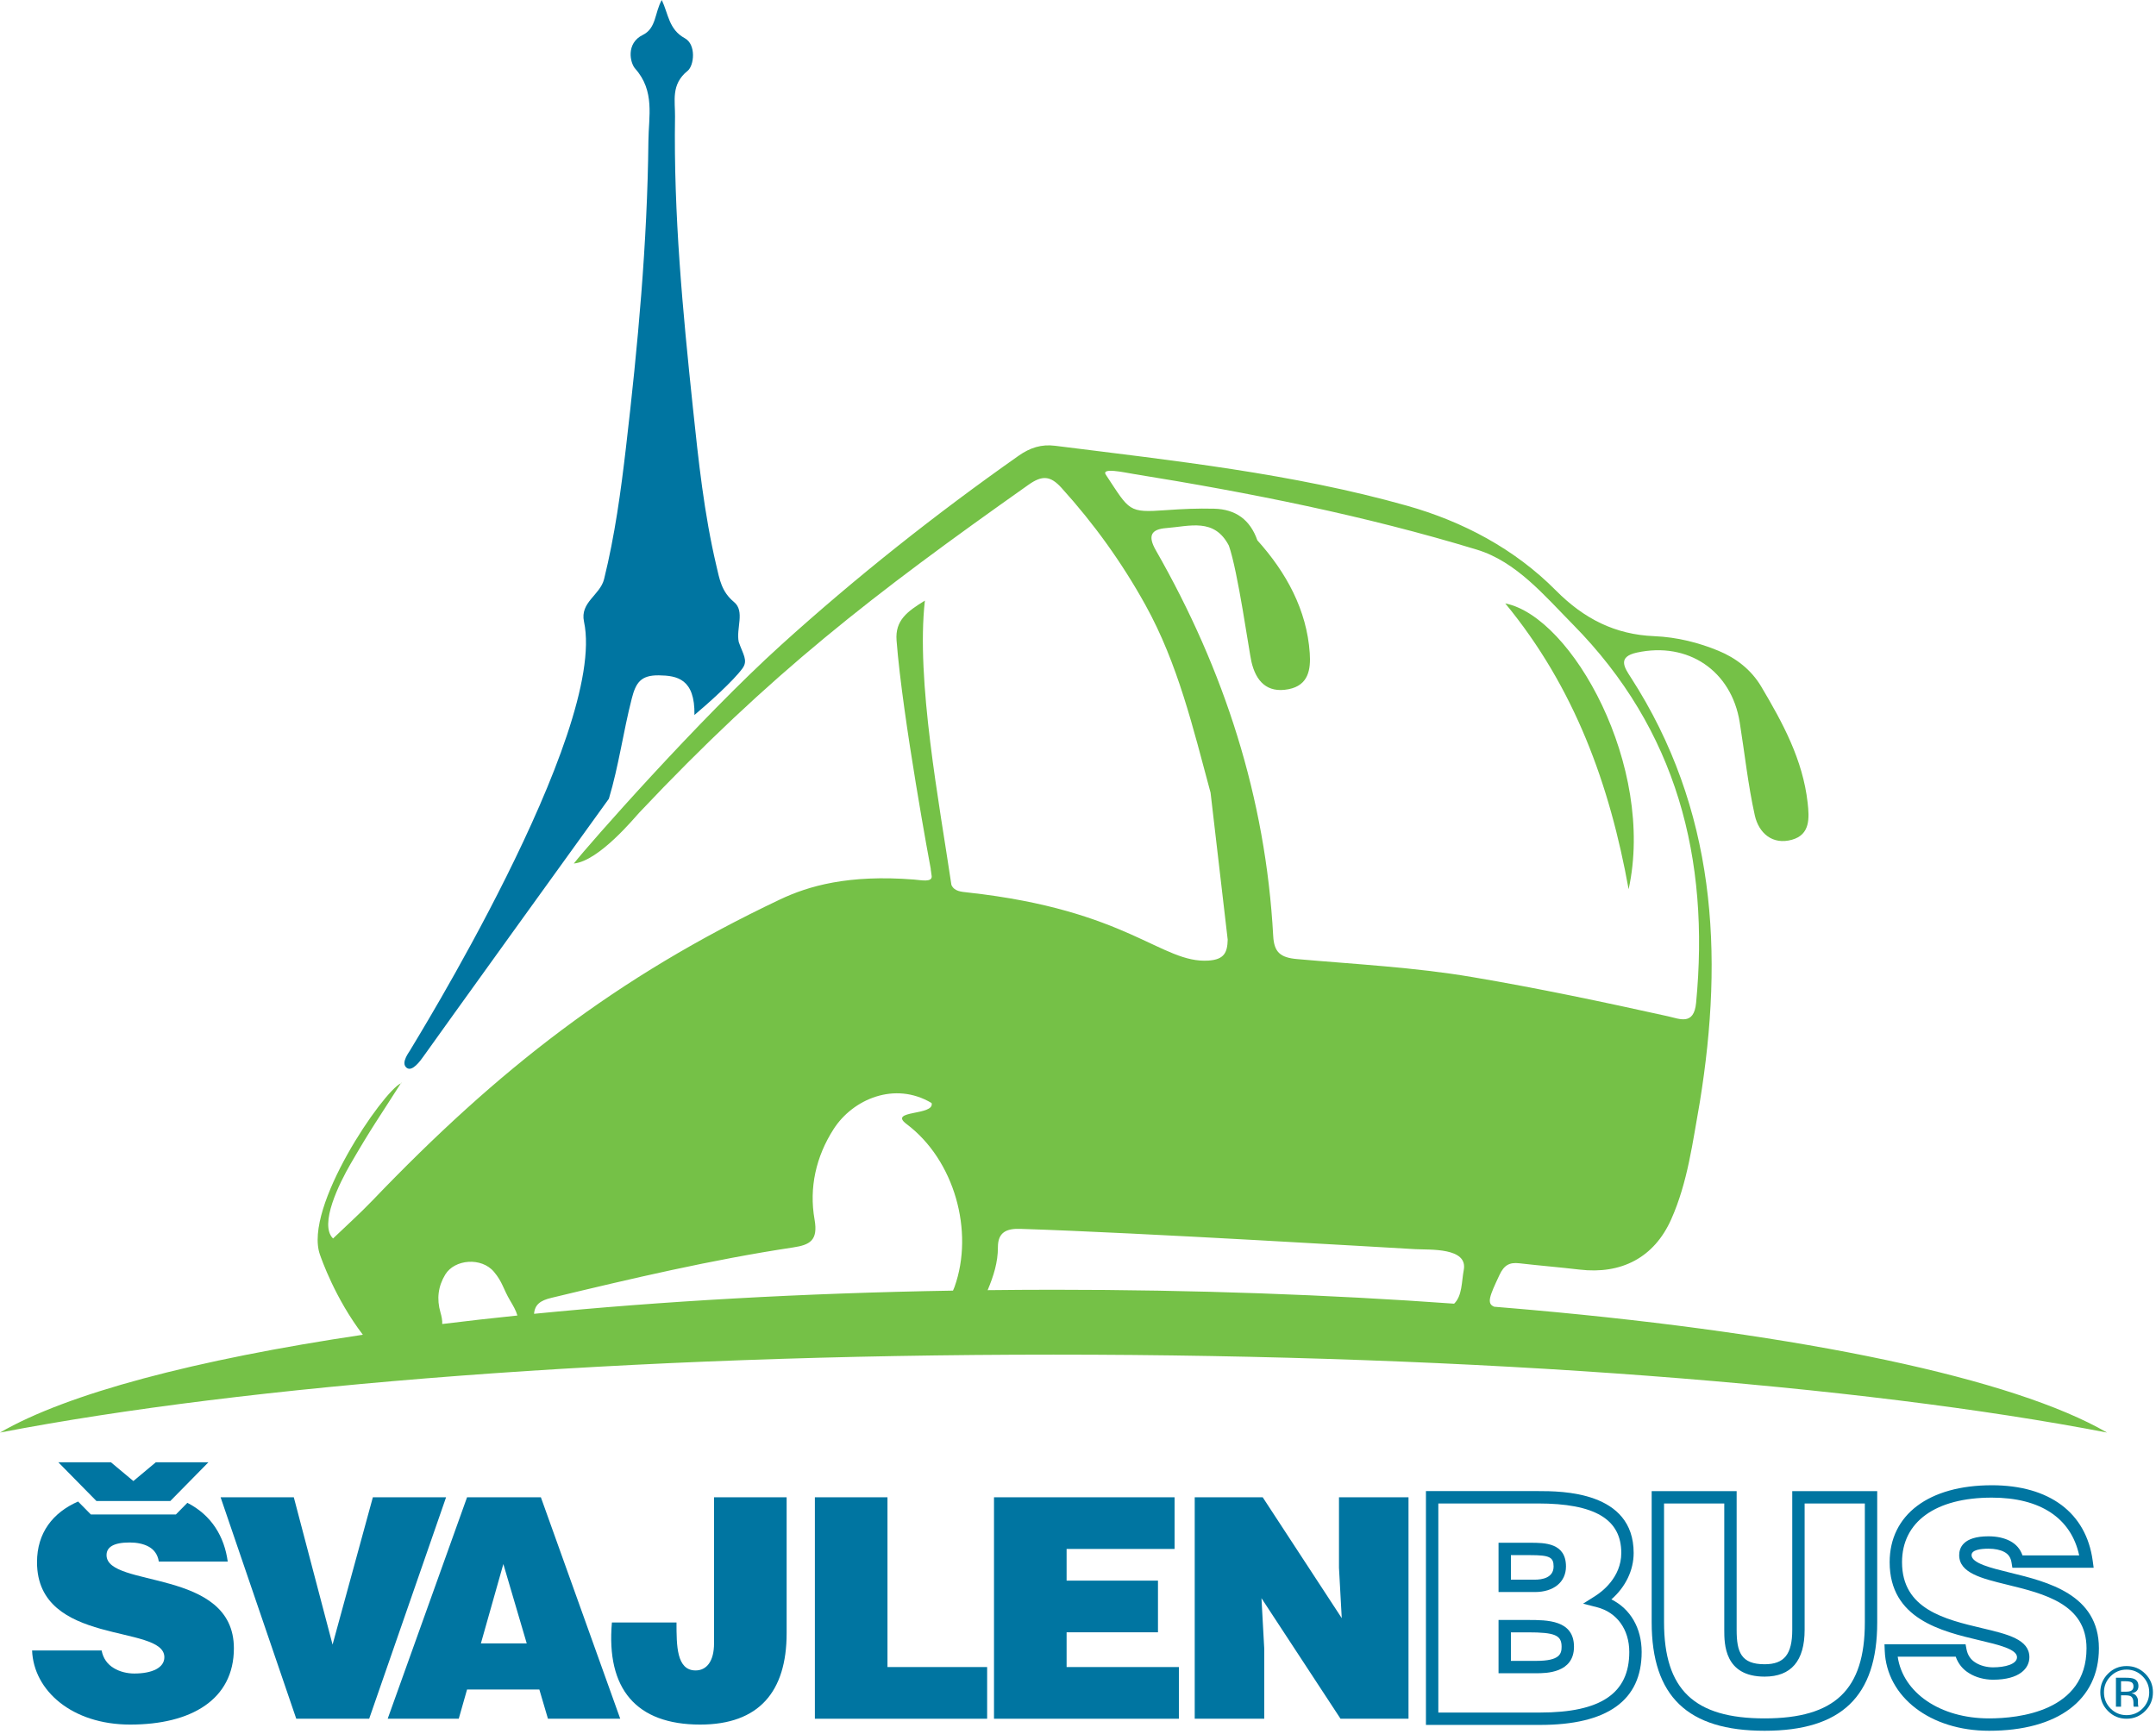 <?xml version="1.0" encoding="UTF-8" standalone="no"?>
<!DOCTYPE svg PUBLIC "-//W3C//DTD SVG 1.1//EN" "http://www.w3.org/Graphics/SVG/1.1/DTD/svg11.dtd">
<svg width="424px" height="341px" version="1.1" xmlns="http://www.w3.org/2000/svg" xmlns:xlink="http://www.w3.org/1999/xlink" xml:space="preserve" xmlns:serif="http://www.serif.com/" style="fill-rule:evenodd;clip-rule:evenodd;stroke-linejoin:round;stroke-miterlimit:2;">
    <g transform="matrix(1,0,0,1,0,0.001)">
        <g id="Layer-1" serif:id="Layer 1" transform="matrix(2.03,0,0,2.03,-0,-0)">
            <g transform="matrix(1,0,0,1,38.872,104.968)">
                <path d="M0,-0.066C-0.015,-0.043 -0.028,-0.023 -0.042,0C-0.018,-0.01 0.01,-0.027 0.032,-0.035L0,-0.066Z" style="fill:rgb(117,193,71);fill-rule:nonzero;"/>
            </g>
            <g transform="matrix(1,0,0,1,145.826,86.161)">
                <path d="M0,-27.694C6.716,-19.546 10.124,-10.137 11.95,0C14.555,-11.872 6.479,-26.409 0,-27.694" style="fill:rgb(117,193,71);fill-rule:nonzero;"/>
            </g>
            <g transform="matrix(1,0,0,1,10.321,161.906)">
                <path d="M0,-11.227C0,-12.002 0.685,-12.45 2.235,-12.45C2.92,-12.45 3.546,-12.331 4.053,-12.063C4.559,-11.793 4.947,-11.346 5.066,-10.602L11.741,-10.602C11.419,-12.989 10.202,-15.082 7.831,-16.293L7.103,-15.555L6.721,-15.166L-1.521,-15.166L-1.903,-15.555L-2.755,-16.42C-5.206,-15.346 -6.735,-13.383 -6.735,-10.541C-6.735,-2.348 5.602,-4.582 5.602,-1.334C5.602,-0.321 4.44,0.246 2.682,0.246C1.997,0.246 1.251,0.066 0.685,-0.291C0.089,-0.649 -0.328,-1.215 -0.477,-1.989L-7.212,-1.989C-7.063,1.884 -3.368,5.193 2.294,5.193C8.195,5.193 12.337,2.779 12.337,-2.198C12.337,-10.006 0,-8.01 0,-11.227" style="fill:rgb(0,117,161);fill-rule:nonzero;"/>
            </g>
            <g transform="matrix(1,0,0,1,36.122,166.533)">
                <path d="M0,-21.457L-3.904,-7.182L-7.659,-21.457L-14.751,-21.457L-7.421,0L-0.357,0L7.093,-21.457L0,-21.457Z" style="fill:rgb(0,117,161);fill-rule:nonzero;"/>
            </g>
            <g transform="matrix(1,0,0,1,46.588,152.377)">
                <path d="M0,6.855L2.175,-0.834L4.44,6.855L0,6.855ZM-1.341,-7.301L-9.03,14.156L-2.146,14.156L-1.341,11.324L5.662,11.324L6.496,14.156L13.499,14.156L5.811,-7.301L-1.341,-7.301Z" style="fill:rgb(0,117,161);fill-rule:nonzero;"/>
            </g>
            <g transform="matrix(1,0,0,1,69.174,152.943)">
                <path d="M0,6.289C0,8.018 -0.715,8.91 -1.788,8.91C-3.636,8.91 -3.636,6.496 -3.636,4.262L-9.894,4.262C-10.46,10.699 -7.54,14.156 -1.341,14.156C4.351,14.156 7.033,10.967 7.033,5.305L7.033,-7.867L0,-7.867L0,6.289Z" style="fill:rgb(0,117,161);fill-rule:nonzero;"/>
            </g>
            <g transform="matrix(1,0,0,1,85.976,166.533)">
                <path d="M0,-21.457L-7.033,-21.457L-7.033,0L9.655,0L9.655,-5.008L0,-5.008L0,-21.457Z" style="fill:rgb(0,117,161);fill-rule:nonzero;"/>
            </g>
            <g transform="matrix(1,0,0,1,103.329,153.451)">
                <path d="M0,4.707L8.852,4.707L8.852,-0.299L0,-0.299L0,-3.369L10.46,-3.369L10.46,-8.375L-7.033,-8.375L-7.033,13.082L10.878,13.082L10.878,8.074L0,8.074L0,4.707Z" style="fill:rgb(0,117,161);fill-rule:nonzero;"/>
            </g>
            <g transform="matrix(1,0,0,1,129.717,159.709)">
                <path d="M0,-7.809L0.268,-2.922L-7.39,-14.633L-13.976,-14.633L-13.976,6.824L-7.241,6.824L-7.241,0.029L-7.51,-4.858L0.149,6.824L6.735,6.824L6.735,-14.633L0,-14.633L0,-7.809Z" style="fill:rgb(0,117,161);fill-rule:nonzero;"/>
            </g>
            <g transform="matrix(1,0,0,1,149.201,145.675)">
                <path d="M0,20.258L-9.86,20.258L-9.86,0L-0.209,0C5.299,0 7.864,1.524 7.864,4.795C7.864,7.19 5.934,8.592 5.342,8.965L4.164,9.709L5.513,10.055C7.44,10.549 8.639,12.209 8.639,14.391C8.639,18.393 5.893,20.258 0,20.258M6.904,9.295C8.272,8.098 9.063,6.477 9.063,4.795C9.063,-1.199 2.085,-1.199 -0.209,-1.199L-11.06,-1.199L-11.06,21.457L0,21.457C6.528,21.457 9.838,19.08 9.838,14.391C9.838,12.067 8.739,10.203 6.904,9.295" style="fill:rgb(0,117,161);fill-rule:nonzero;"/>
            </g>
            <g transform="matrix(1,0,0,1,146.373,153.058)">
                <path d="M0,-2.377L1.874,-2.377C3.733,-2.377 4.135,-2.182 4.135,-1.277C4.135,-0.166 2.998,0 2.32,0L0,0L0,-2.377ZM5.334,-1.277C5.334,-3.576 3.252,-3.576 1.874,-3.576L-1.199,-3.576L-1.199,1.199L2.32,1.199C4.151,1.199 5.334,0.228 5.334,-1.277" style="fill:rgb(0,117,161);fill-rule:nonzero;"/>
            </g>
            <g transform="matrix(1,0,0,1,148.843,158.162)">
                <path d="M0,2.764L-2.47,2.764L-2.47,-0L-0.835,-0C1.797,-0 2.44,0.276 2.44,1.397C2.44,2.088 2.252,2.764 0,2.764M-0.835,-1.199L-3.669,-1.199L-3.669,3.963L0,3.963C0.9,3.963 3.64,3.963 3.64,1.397C3.64,-1.199 1.054,-1.199 -0.835,-1.199" style="fill:rgb(0,117,161);fill-rule:nonzero;"/>
            </g>
            <g transform="matrix(1,0,0,1,174.827,154.256)">
                <path d="M0,3.664L0,-8.58L5.833,-8.58L5.833,2.949C5.833,9.465 2.929,12.244 -3.878,12.244C-10.706,12.244 -13.619,9.455 -13.619,2.92L-13.619,-8.58L-7.785,-8.58L-7.785,3.664C-7.785,5.021 -7.785,8.197 -3.878,8.197C-1.305,8.197 0,6.672 0,3.664M-1.199,3.664C-1.199,6.033 -1.976,6.998 -3.878,6.998C-6.154,6.998 -6.586,5.826 -6.586,3.664L-6.586,-9.779L-14.818,-9.779L-14.818,2.92C-14.818,10.1 -11.342,13.443 -3.878,13.443C3.565,13.443 7.032,10.109 7.032,2.949L7.032,-9.779L-1.199,-9.779L-1.199,3.664Z" style="fill:rgb(0,117,161);fill-rule:nonzero;"/>
            </g>
            <g transform="matrix(1,0,0,1,192.693,145.109)">
                <path d="M0,21.391C-4.736,21.391 -8.342,18.911 -8.85,15.409L-3.229,15.409C-2.991,16.094 -2.546,16.645 -1.929,17.014C-1.297,17.414 -0.452,17.643 0.388,17.643C2.983,17.643 3.908,16.518 3.908,15.463C3.908,13.735 1.794,13.233 -0.655,12.653C-4.299,11.789 -8.43,10.809 -8.43,6.256C-8.43,2.34 -5.178,0 0.269,0C4.971,0 7.949,1.981 8.733,5.596L3.239,5.596C3.029,4.983 2.628,4.516 2.039,4.205C1.466,3.903 0.76,3.748 -0.059,3.748C-2.525,3.748 -2.893,4.889 -2.893,5.571C-2.893,7.299 -0.743,7.825 1.746,8.434C5.354,9.315 9.443,10.315 9.443,14.6C9.443,20.729 2.839,21.391 0,21.391M2.031,7.268C0.2,6.821 -1.694,6.358 -1.694,5.571C-1.694,5.057 -0.805,4.948 -0.059,4.948C0.562,4.948 1.08,5.055 1.478,5.266C1.878,5.477 2.101,5.803 2.179,6.291L2.26,6.795L10.134,6.795L10.042,6.116C9.414,1.467 5.853,-1.199 0.269,-1.199C-5.837,-1.199 -9.629,1.659 -9.629,6.256C-9.629,11.758 -4.602,12.95 -0.932,13.821C0.941,14.264 2.709,14.684 2.709,15.463C2.709,16.141 1.543,16.444 0.388,16.444C-0.223,16.444 -0.849,16.278 -1.3,15.993C-1.774,15.707 -2.07,15.272 -2.182,14.696L-2.274,14.209L-10.13,14.209L-10.105,14.832C-9.932,19.327 -5.682,22.59 0,22.59C6.664,22.59 10.643,19.604 10.643,14.6C10.643,9.373 5.666,8.157 2.031,7.268" style="fill:rgb(0,117,161);fill-rule:nonzero;"/>
            </g>
            <g transform="matrix(1,0,0,1,41.071,1.578)">
                <path d="M0,100.713C0.674,99.74 16.608,77.607 17.915,75.814C18.881,72.594 19.3,69.351 20.135,66.098C20.523,64.587 20.997,63.83 22.764,63.857C24.512,63.882 26.265,64.187 26.205,67.698C27.486,66.623 29.988,64.393 30.872,63.16C31.415,62.402 30.894,61.791 30.497,60.626C30.218,59.324 31.126,57.651 30.037,56.752C28.818,55.746 28.635,54.533 28.33,53.242C27.138,48.196 26.595,43.052 26.053,37.91C25.066,28.539 24.179,19.156 24.323,9.719C24.346,8.224 23.906,6.597 25.539,5.29C26.178,4.778 26.39,2.734 25.27,2.125C23.713,1.277 23.686,-0.223 23.039,-1.578C22.35,-0.373 22.52,1.162 21.208,1.802C19.548,2.613 19.967,4.516 20.461,5.069C22.393,7.235 21.768,9.718 21.745,12.059C21.645,21.997 20.722,31.89 19.574,41.752C19.075,46.032 18.493,50.316 17.451,54.533C17.065,56.089 15.101,56.771 15.505,58.654C17.809,69.405 -1.309,100.074 -1.313,100.137C-1.318,100.223 -2.327,101.391 -1.669,101.889C-1.137,102.291 -0.365,101.239 0,100.713" style="fill:rgb(0,117,161);"/>
            </g>
            <g transform="matrix(1,0,0,1,206.397,164.074)">
                <path d="M0,-0.221C-0.104,-0.18 -0.262,-0.159 -0.471,-0.159L-0.917,-0.159L-0.917,-1.174L-0.495,-1.174C-0.222,-1.174 -0.021,-1.139 0.103,-1.071C0.228,-1 0.289,-0.864 0.289,-0.66C0.289,-0.444 0.192,-0.299 0,-0.221M0.73,1.109C0.726,1.035 0.724,0.966 0.724,0.902L0.724,0.697C0.724,0.554 0.673,0.41 0.571,0.263C0.47,0.115 0.31,0.023 0.091,-0.012C0.264,-0.039 0.398,-0.084 0.495,-0.147C0.678,-0.266 0.769,-0.45 0.769,-0.701C0.769,-1.053 0.624,-1.289 0.335,-1.41C0.172,-1.477 -0.083,-1.512 -0.431,-1.512L-1.411,-1.512L-1.411,1.291L-0.917,1.291L-0.917,0.189L-0.528,0.189C-0.267,0.189 -0.083,0.218 0.021,0.279C0.198,0.383 0.286,0.595 0.286,0.92L0.286,1.14L0.296,1.232C0.298,1.242 0.301,1.254 0.304,1.263C0.306,1.271 0.308,1.281 0.31,1.291L0.772,1.291L0.755,1.256C0.743,1.232 0.735,1.183 0.73,1.109" style="fill:rgb(0,117,161);fill-rule:nonzero;"/>
            </g>
            <g transform="matrix(1,0,0,1,207.569,162.422)">
                <path d="M0,3.117C-0.427,3.547 -0.944,3.763 -1.554,3.763C-2.163,3.763 -2.681,3.547 -3.106,3.117C-3.531,2.685 -3.743,2.164 -3.743,1.553C-3.743,0.945 -3.53,0.428 -3.104,-0.002C-2.675,-0.432 -2.158,-0.649 -1.554,-0.649C-0.946,-0.649 -0.429,-0.432 0,-0.002C0.427,0.428 0.64,0.945 0.64,1.553C0.64,2.164 0.427,2.685 0,3.117M0.254,-0.252C-0.245,-0.748 -0.847,-0.994 -1.554,-0.994C-2.256,-0.994 -2.855,-0.748 -3.351,-0.252C-3.849,0.246 -4.098,0.847 -4.098,1.549C-4.098,2.258 -3.851,2.861 -3.357,3.359C-2.861,3.859 -2.261,4.111 -1.554,4.111C-0.847,4.111 -0.245,3.859 0.254,3.359C0.752,2.859 1.001,2.256 1.001,1.549C1.001,0.844 0.752,0.244 0.254,-0.252" style="fill:rgb(0,117,161);fill-rule:nonzero;"/>
            </g>
            <g transform="matrix(1,0,0,1,125.65,88.902)">
                <path d="M0,4.025C-1.615,3.881 -2.221,3.365 -2.306,1.781C-3.035,-11.599 -7.048,-23.996 -13.674,-35.58C-14.479,-36.988 -14.143,-37.621 -12.663,-37.736C-10.375,-37.913 -8.011,-38.744 -6.601,-36.035C-5.73,-33.583 -4.642,-25.752 -4.413,-24.776C-3.977,-22.911 -2.915,-21.716 -0.82,-22.123C1.117,-22.499 1.345,-24.047 1.235,-25.628C0.947,-29.81 -1.044,-33.443 -3.842,-36.552C-4.537,-38.534 -5.928,-39.561 -8.033,-39.613C-9.645,-39.653 -11.078,-39.587 -12.678,-39.473C-16.369,-39.21 -16.192,-39.385 -18.494,-42.866C-19.078,-43.657 -16.684,-43.115 -15.838,-42.979C-4.609,-41.171 6.547,-38.954 17.428,-35.644C21.238,-34.484 23.958,-31.207 26.734,-28.392C36.809,-18.183 39.995,-5.699 38.664,8.262C38.452,10.489 37.075,9.82 35.932,9.567C29.635,8.172 23.332,6.844 16.966,5.766C11.338,4.813 5.661,4.529 0,4.025M16.154,34.159C15.939,35.278 16.018,36.643 15.222,37.415C3.186,36.545 -9.898,36.065 -23.588,36.065C-25.732,36.065 -27.855,36.081 -29.969,36.104C-29.396,34.733 -28.971,33.401 -28.975,31.94C-28.979,30.483 -28.129,30.124 -26.811,30.166C-15.27,30.53 9.514,32.03 11.461,32.133C12.874,32.209 16.579,31.956 16.154,34.159M-33.174,35.78C-33.221,35.913 -33.275,36.026 -33.326,36.149C-47.893,36.393 -61.615,37.178 -73.912,38.397C-73.839,37.491 -73.289,37.102 -72.233,36.85C-64.476,34.984 -56.711,33.157 -48.816,31.966C-47.186,31.719 -46.38,31.29 -46.738,29.262C-47.282,26.184 -46.601,23.153 -44.883,20.485C-43.032,17.609 -38.971,15.839 -35.398,17.975C-35.08,19.219 -39.655,18.637 -37.83,20.006C-33.176,23.495 -31.263,30.426 -33.174,35.78M-82.807,39.385C-82.789,39.03 -82.868,38.647 -82.98,38.261C-83.357,36.959 -83.208,35.735 -82.515,34.593C-81.607,33.098 -79.003,32.893 -77.799,34.325C-76.953,35.331 -76.923,35.946 -76.216,37.139C-75.955,37.579 -75.667,38.058 -75.526,38.562C-78.016,38.819 -80.444,39.094 -82.807,39.385M22.708,38.018C22.232,37.983 21.485,37.911 21.485,37.911C20.698,37.843 19.906,37.776 19.108,37.711C18.333,37.415 18.669,36.651 19.611,34.641C20.061,33.678 20.578,33.39 21.541,33.501C23.482,33.727 25.432,33.883 27.37,34.112C31.418,34.589 34.6,32.958 36.255,29.234C37.857,25.635 38.324,21.782 39.025,17.879C41.362,3.484 40.578,-10.499 32.341,-23.262C31.738,-24.194 30.996,-25.255 32.928,-25.673C37.882,-26.748 42.088,-23.918 42.888,-18.919C43.371,-15.912 43.689,-12.871 44.349,-9.904C44.729,-8.195 46.05,-7.003 47.955,-7.539C49.725,-8.036 49.637,-9.63 49.468,-11.131C48.998,-15.294 47.069,-18.841 44.977,-22.372C43.995,-24.027 42.51,-25.155 40.825,-25.848C38.951,-26.62 36.859,-27.17 34.596,-27.263C30.833,-27.418 27.816,-28.933 25.083,-31.688C21.1,-35.708 16.07,-38.376 10.658,-39.901C-0.48,-43.04 -11.98,-44.269 -23.428,-45.709C-24.765,-45.878 -25.861,-45.525 -26.982,-44.736C-35.017,-39.08 -42.7,-32.996 -49.989,-26.399C-57.926,-19.215 -68.698,-6.985 -70.06,-5.233C-67.621,-5.468 -64.14,-9.718 -63.718,-10.165C-50.995,-23.654 -41.111,-31.264 -26.006,-41.935C-24.686,-42.867 -23.891,-42.822 -22.811,-41.628C-19.664,-38.153 -16.959,-34.389 -14.686,-30.287C-11.523,-24.58 -10.053,-18.305 -8.373,-12.095C-7.82,-7.349 -7.268,-2.602 -6.714,2.144C-6.745,3.357 -7.026,4.07 -8.571,4.171C-13.112,4.473 -16.332,-0.717 -31.878,-2.426C-32.541,-2.498 -33.2,-2.534 -33.48,-3.158C-34.653,-11.076 -36.925,-22.996 -36.049,-30.709C-37.741,-29.665 -38.945,-28.811 -38.794,-26.846C-38.215,-19.344 -35.491,-4.742 -35.483,-4.721C-35.493,-4.618 -35.423,-4.364 -35.388,-3.986C-35.372,-3.393 -36.408,-3.625 -37.105,-3.68C-43.472,-4.182 -47.333,-3.055 -50.09,-1.748C-66.006,5.805 -77.384,14.702 -89.559,27.408C-90.784,28.686 -92.108,29.871 -93.386,31.098C-94.765,29.743 -92.768,25.73 -91.679,23.854C-89.551,20.188 -89.068,19.608 -86.82,16.067C-88.553,16.86 -96.278,28.092 -94.653,32.67C-94.503,33.092 -93.183,36.909 -90.497,40.426C-106.759,42.847 -119.146,46.129 -125.65,49.903C-101.798,45.303 -64.947,42.352 -23.588,42.352C17.772,42.352 54.623,45.303 78.475,49.903C69.442,44.663 49.059,40.368 22.708,38.018" style="fill:rgb(117,193,71);fill-rule:nonzero;"/>
            </g>
            <g transform="matrix(1,0,0,1,16.497,141.683)">
                <path d="M0,3.756L3.695,0L-1.4,0L-3.576,1.819L-5.752,0L-10.848,0L-7.152,3.756L0,3.756Z" style="fill:rgb(0,117,161);fill-rule:nonzero;"/>
            </g>
        </g>
    </g>
</svg>
